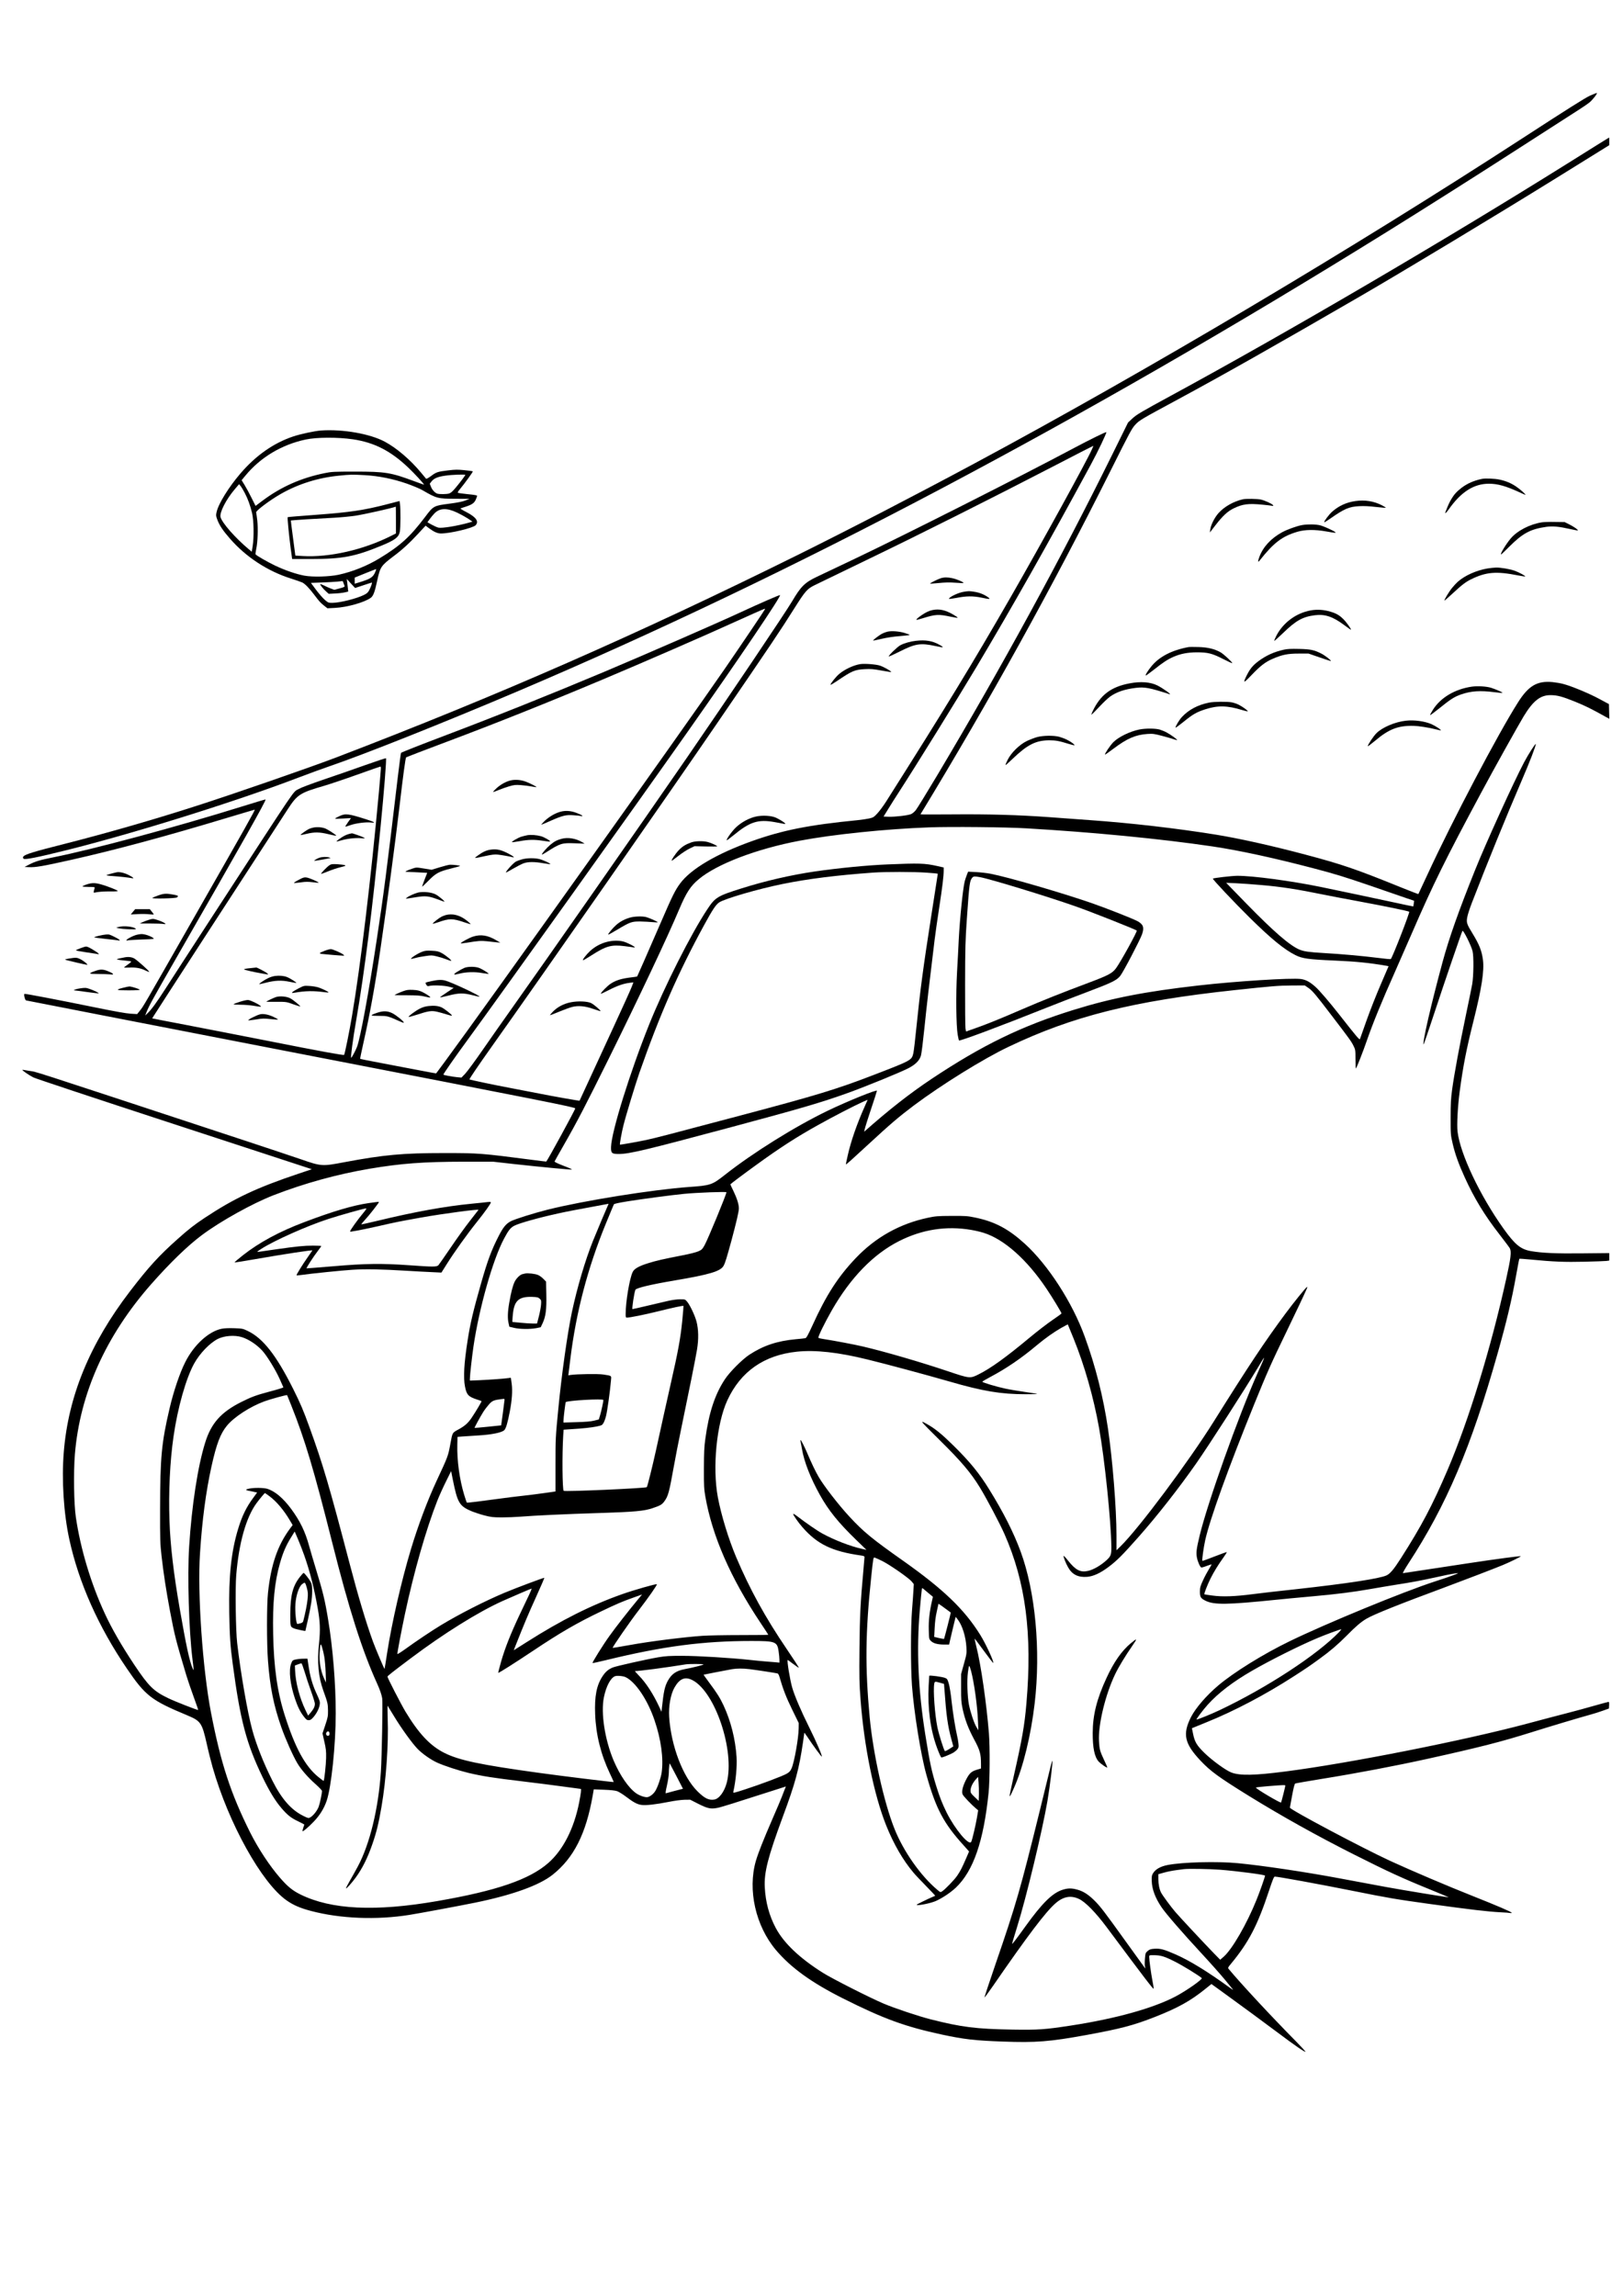 <?xml version="1.0" standalone="no"?>
<!DOCTYPE svg PUBLIC "-//W3C//DTD SVG 20010904//EN"
 "http://www.w3.org/TR/2001/REC-SVG-20010904/DTD/svg10.dtd">
<svg version="1.0" xmlns="http://www.w3.org/2000/svg"
 width="2480pt" height="3508pt" viewBox="0 0 2480 3508"
 preserveAspectRatio="xMidYMid meet">
<g transform="translate(0,3508) scale(0.1,-0.1)"
fill="#000000" stroke="none">
<path d="M24290 33616 c-66 -30 -366 -219 -995 -628 -2656 -1725 -5759 -3567
-8395 -4983 -911 -489 -1917 -1010 -2720 -1408 -2438 -1207 -4561 -2139 -7030
-3084 -399 -153 -1587 -565 -2155 -747 -649 -209 -1370 -416 -2003 -577 -472
-119 -612 -162 -634 -194 -10 -13 -10 -17 1 -33 13 -21 209 18 656 129 1048
262 2580 741 3542 1108 160 61 370 138 465 170 542 185 1755 668 2903 1156
4170 1773 8594 4111 13260 7008 523 324 1371 861 1885 1192 514 331 987 634
1050 675 63 40 137 90 163 111 53 42 136 150 115 148 -7 0 -56 -20 -108 -43z"/>
<path d="M23950 32581 c-1887 -1180 -4271 -2576 -6059 -3547 -453 -246 -522
-287 -584 -344 l-70 -65 -244 -495 c-789 -1598 -1695 -3256 -2672 -4895 -161
-269 -308 -509 -328 -533 -20 -25 -52 -51 -72 -60 -49 -20 -245 -43 -341 -40
l-79 3 71 115 c38 63 110 176 158 250 272 420 870 1385 1190 1919 548 919
1088 1873 1750 3096 105 193 244 485 235 493 -6 6 -260 -118 -475 -233 -853
-454 -2605 -1339 -3375 -1705 -247 -117 -504 -239 -571 -271 -187 -89 -245
-146 -380 -375 -104 -176 -989 -1491 -1604 -2384 -676 -981 -2196 -3157 -2700
-3865 -113 -159 -303 -429 -421 -600 -117 -170 -240 -336 -271 -369 l-57 -59
-73 7 c-72 7 -195 30 -203 38 -6 5 179 271 386 553 473 646 2628 3663 3350
4690 783 1113 1433 2074 1408 2083 -10 4 -311 -127 -595 -259 -364 -169 -1433
-635 -2089 -912 -823 -346 -1634 -671 -2445 -978 -360 -136 -658 -254 -662
-261 -4 -7 -25 -168 -48 -358 -171 -1443 -216 -1794 -326 -2515 -120 -794
-248 -1484 -298 -1617 -20 -54 -81 -168 -90 -168 -11 0 27 288 79 585 126 730
245 1680 370 2940 55 559 93 1041 83 1051 -3 3 -145 -44 -314 -104 -170 -61
-456 -160 -636 -221 -194 -66 -350 -125 -382 -144 -99 -60 28 127 -1269 -1867
-363 -558 -712 -1096 -775 -1195 -125 -195 -209 -310 -267 -365 l-36 -35 20
52 c38 96 91 193 441 803 1035 1803 1390 2433 1378 2446 -3 2 -164 -46 -359
-107 -1007 -314 -2276 -656 -2894 -779 -195 -39 -269 -61 -360 -109 l-70 -36
65 -3 c104 -5 208 13 655 113 673 151 1445 359 2395 646 218 65 398 119 402
119 12 0 -137 -264 -877 -1560 -854 -1497 -821 -1440 -876 -1509 l-43 -54
-100 6 c-68 4 -237 34 -521 92 -582 119 -1096 217 -1102 211 -12 -12 9 -95 25
-100 9 -3 1804 -352 3987 -776 3999 -775 4405 -856 4405 -874 0 -20 -424 -797
-443 -812 -1 -1 -101 11 -222 27 -774 100 -804 103 -1340 103 -629 0 -919 -26
-1525 -140 -339 -64 -348 -64 -665 46 -132 45 -485 163 -785 262 -3597 1185
-3214 1061 -3365 1088 -55 10 -101 17 -103 15 -7 -7 106 -84 167 -115 35 -18
958 -324 2050 -681 1092 -357 2035 -666 2096 -686 l110 -36 -200 -67 c-642
-215 -986 -377 -1440 -678 -157 -105 -240 -169 -410 -321 -288 -256 -444 -428
-728 -798 -613 -800 -943 -1600 -1012 -2455 -35 -424 -2 -941 85 -1338 143
-657 444 -1334 878 -1970 284 -418 373 -487 921 -715 210 -88 227 -113 300
-435 26 -118 67 -280 90 -360 244 -856 751 -1768 1130 -2033 102 -72 208 -118
371 -161 449 -119 1004 -141 1505 -61 168 27 743 134 1000 186 573 117 985
265 1190 428 322 256 509 624 611 1205 l17 99 156 -6 c104 -4 171 -11 202 -22
25 -9 88 -48 139 -87 112 -85 169 -115 235 -123 68 -9 218 8 410 46 95 19 194
32 245 33 l86 1 126 -64 c141 -71 188 -81 291 -61 54 10 246 70 899 280 l147
47 -21 -51 c-11 -28 -30 -78 -43 -111 -12 -33 -75 -181 -140 -330 -143 -330
-218 -520 -255 -645 -128 -443 -4 -993 306 -1361 229 -271 545 -499 1029 -742
621 -311 944 -429 1511 -551 336 -72 503 -91 924 -106 511 -19 720 -2 1280
100 521 95 721 148 1040 273 360 141 551 248 778 431 l93 75 147 -106 c288
-208 670 -489 882 -648 241 -181 399 -290 408 -281 3 3 -65 77 -150 164 -371
375 -841 881 -1025 1103 -12 15 -8 24 35 75 274 331 408 589 584 1122 53 161
74 212 87 212 50 0 680 -115 1199 -219 544 -109 649 -127 1177 -200 630 -87
882 -116 1075 -126 69 -3 135 -8 148 -11 12 -2 22 -1 22 3 0 13 -227 110 -595
256 -386 153 -935 387 -1260 536 -425 196 -1536 785 -1535 815 1 6 16 89 34
185 21 114 37 177 47 183 8 4 196 37 419 73 539 87 1116 197 1610 306 800 177
1119 259 1578 403 266 84 757 231 902 270 52 14 138 41 190 60 l95 34 3 51 c2
32 -1 51 -8 51 -6 0 -104 -27 -218 -59 -114 -33 -306 -85 -427 -116 -121 -31
-388 -101 -592 -156 -959 -257 -2745 -611 -3704 -733 -469 -61 -692 -65 -822
-16 -85 32 -298 187 -414 301 -118 116 -147 166 -173 293 l-17 83 230 94 c421
170 898 422 1327 699 207 134 234 152 395 269 164 119 278 217 410 350 142
144 220 211 305 261 111 66 512 226 1180 473 314 117 771 292 904 347 115 48
280 129 274 135 -6 6 -396 -46 -778 -104 -179 -28 -478 -73 -665 -101 -187
-28 -347 -52 -356 -54 -10 -2 23 57 85 153 580 889 955 1771 1359 3201 136
479 219 829 282 1185 26 143 48 262 51 264 2 3 82 -3 177 -12 340 -33 515 -40
817 -33 162 4 314 9 338 12 l42 6 0 57 0 57 -402 -4 c-407 -5 -624 5 -793 34
-158 27 -245 98 -421 344 -360 505 -661 1139 -702 1481 -13 103 3 392 33 617
53 393 101 638 211 1077 124 494 166 765 144 931 -19 140 -55 232 -160 404
-87 141 -95 166 -80 247 6 37 38 135 70 218 242 626 521 1310 762 1870 122
282 221 540 215 558 -4 14 -116 -160 -181 -284 -158 -300 -586 -1240 -747
-1643 -252 -627 -396 -1036 -494 -1396 -174 -641 -314 -1245 -292 -1266 3 -3
80 223 172 503 148 450 412 1221 422 1232 13 16 135 -228 154 -309 20 -83 16
-381 -5 -505 -10 -55 -54 -271 -98 -480 -97 -462 -178 -902 -209 -1130 -19
-142 -23 -213 -23 -430 0 -257 0 -262 32 -400 36 -156 92 -312 185 -515 144
-317 303 -578 528 -867 80 -104 152 -199 159 -213 28 -50 16 -152 -55 -470
-234 -1059 -571 -2157 -895 -2915 -235 -548 -396 -854 -713 -1350 -110 -172
-164 -236 -220 -263 -105 -49 -603 -125 -1392 -212 -253 -27 -548 -61 -655
-75 -264 -35 -462 -42 -614 -21 -65 8 -120 17 -123 19 -7 8 49 151 94 241 51
102 118 211 198 322 30 42 53 79 51 82 -3 2 -87 -28 -187 -67 -100 -40 -184
-70 -186 -67 -9 8 18 202 43 316 71 321 356 1110 748 2075 199 490 263 634
488 1098 148 307 280 584 315 666 8 18 10 31 4 30 -15 -6 -204 -239 -326 -404
-322 -434 -562 -796 -1097 -1650 -388 -620 -1146 -1635 -1427 -1910 l-61 -59
0 229 c0 409 -59 1151 -130 1631 -71 480 -189 949 -355 1404 -188 520 -561
1097 -917 1420 -249 226 -456 336 -753 398 -121 25 -146 27 -365 26 -214 -1
-246 -4 -360 -28 -430 -91 -801 -298 -1105 -618 -270 -284 -451 -565 -660
-1026 -69 -150 -93 -193 -109 -196 -12 -3 -77 -10 -146 -16 -285 -26 -496 -97
-710 -237 -109 -72 -297 -260 -372 -373 -153 -230 -246 -512 -300 -910 -18
-128 -21 -208 -22 -455 -1 -268 2 -314 22 -429 105 -602 386 -1244 843 -1929
66 -98 119 -180 119 -182 0 -3 -191 -5 -423 -5 -233 0 -495 -5 -583 -11 -267
-18 -804 -85 -1094 -138 -151 -27 -277 -48 -278 -46 -8 8 268 407 399 576 149
194 284 387 276 396 -9 9 -349 -88 -522 -149 -478 -168 -942 -401 -1465 -734
-69 -44 -142 -90 -163 -103 l-37 -23 19 49 c137 346 203 504 318 756 74 164
133 300 131 302 -5 6 -441 -158 -608 -228 -306 -129 -688 -324 -975 -497 -132
-80 -379 -245 -550 -369 -60 -43 -111 -75 -113 -70 -4 11 57 333 114 604 138
649 324 1300 497 1740 28 71 87 202 131 290 l79 160 27 -135 c70 -348 100
-398 279 -475 46 -19 136 -49 200 -66 104 -27 132 -30 266 -31 83 0 211 5 285
11 226 18 689 40 1210 56 539 17 681 30 811 74 117 39 145 55 180 104 59 80
74 137 144 527 25 140 73 386 106 545 127 611 228 1115 249 1244 27 162 24
312 -8 434 -25 92 -98 247 -142 300 -31 37 -32 37 -108 37 -46 0 -120 -10
-182 -24 -58 -14 -202 -47 -320 -75 -118 -28 -220 -51 -226 -51 -11 0 27 253
45 295 12 28 238 82 606 144 533 90 697 140 742 224 25 46 45 112 119 382 77
287 114 445 114 494 0 61 -28 150 -80 259 -28 57 -50 105 -50 108 0 5 199 155
400 300 360 261 609 422 942 607 234 131 559 298 684 354 l72 31 -45 -102
c-120 -269 -209 -526 -258 -741 -18 -77 -31 -142 -29 -144 4 -4 93 75 324 289
356 329 480 435 715 612 427 319 1060 712 1445 895 984 470 1907 701 3460 867
568 61 668 69 866 70 l201 1 57 -39 c61 -42 110 -100 362 -431 266 -348 293
-386 325 -451 30 -61 31 -65 31 -209 0 -81 3 -143 7 -139 13 14 116 278 164
419 91 263 232 610 429 1050 47 105 165 375 263 600 320 739 515 1134 1058
2145 194 363 560 1018 650 1168 143 234 253 322 407 322 105 0 179 -20 380
-101 153 -62 260 -115 468 -232 l53 -29 -3 112 -3 113 -145 78 c-150 82 -429
198 -554 230 -39 11 -111 23 -161 28 -235 23 -368 -54 -529 -309 -305 -479
-1006 -1812 -1381 -2625 -76 -165 -140 -302 -142 -304 -1 -2 -116 42 -255 98
-698 283 -907 355 -1473 505 -515 137 -1015 248 -1375 306 -597 96 -1290 176
-1910 220 -157 11 -433 31 -615 45 -478 35 -933 48 -1494 43 -269 -2 -488 -2
-486 1 1051 1728 2010 3461 2905 5250 293 587 327 649 377 702 66 70 81 79
648 385 695 375 1496 828 2775 1569 663 384 2080 1238 2998 1807 l822 510 0
59 c0 32 -1 59 -2 58 -2 0 -289 -179 -638 -398z m-7266 -4368 c-77 -176 -776
-1447 -1235 -2246 -586 -1020 -993 -1687 -1905 -3127 -43 -68 -105 -152 -137
-186 -54 -58 -63 -64 -125 -78 -37 -8 -116 -20 -177 -26 -742 -73 -1144 -152
-1617 -321 -537 -192 -933 -425 -1096 -647 -76 -103 -117 -185 -295 -597 -226
-521 -357 -818 -361 -823 -3 -2 -40 -8 -83 -13 -155 -18 -239 -44 -321 -97
-49 -32 -152 -136 -152 -154 0 -4 55 21 123 56 130 67 226 100 319 111 l57 7
-26 -68 c-14 -38 -137 -310 -273 -604 -136 -294 -309 -670 -385 -835 -76 -165
-138 -301 -139 -301 -3 -4 -417 69 -621 110 -126 25 -315 61 -420 81 -246 46
-627 126 -641 134 -7 4 128 203 343 506 808 1139 2750 3924 3444 4940 842
1231 963 1411 1178 1753 168 266 196 297 313 354 40 20 424 205 853 413 749
361 1849 913 2780 1395 405 210 616 318 622 319 2 1 -9 -25 -23 -56z m-4994
-2439 c0 -7 -356 -535 -610 -904 -612 -889 -3626 -5119 -4280 -6006 -73 -99
-133 -180 -135 -182 -2 -2 -122 20 -267 48 -144 28 -404 78 -577 110 -172 32
-315 61 -318 63 -2 3 21 114 51 248 95 420 176 864 256 1409 102 692 232 1662
295 2205 53 455 90 734 101 745 5 4 281 110 614 235 747 280 1561 605 2380
950 609 256 1583 680 1999 870 244 111 473 212 484 214 4 1 7 -2 7 -5z m-5870
-2434 c0 -16 -14 -177 -30 -357 -123 -1340 -282 -2664 -411 -3423 -38 -228
-111 -586 -121 -596 -10 -9 -373 57 -1128 207 -421 83 -999 195 -1284 250
-285 54 -520 100 -521 101 -2 2 1469 2270 2077 3203 141 216 185 244 548 349
85 25 313 101 505 170 193 69 353 125 358 125 4 1 7 -12 7 -29z m9865 -915
c1015 -59 2053 -160 2840 -276 410 -61 937 -175 1540 -333 336 -88 475 -131
870 -266 259 -89 516 -177 571 -197 l102 -34 -5 -42 c-3 -23 -7 -43 -8 -45 -1
-1 -139 27 -306 64 -325 70 -728 155 -1109 234 -451 92 -1029 170 -1272 170
-80 0 -364 -33 -375 -43 -8 -9 327 -364 558 -592 329 -325 533 -492 704 -577
105 -53 201 -66 600 -83 325 -14 532 -35 792 -80 l31 -6 -119 -277 c-66 -152
-163 -398 -216 -547 -52 -148 -98 -278 -102 -288 -7 -19 -44 25 -321 378 -146
186 -297 362 -357 416 -87 78 -147 111 -225 122 -141 20 -990 -33 -1558 -98
-815 -92 -1333 -193 -1910 -372 -798 -247 -1397 -538 -2174 -1055 -337 -225
-651 -471 -1028 -805 -11 -10 19 93 87 298 58 173 105 319 105 325 0 23 -453
-161 -750 -304 -502 -242 -1145 -643 -1575 -982 -194 -153 -218 -161 -545
-184 -563 -41 -1608 -208 -2164 -347 -199 -50 -493 -142 -558 -175 -73 -37
-118 -91 -185 -221 -113 -219 -172 -378 -272 -728 -122 -429 -166 -616 -206
-875 -54 -344 -67 -565 -40 -702 24 -126 51 -155 180 -198 39 -12 72 -24 73
-26 5 -3 -89 -162 -148 -249 -57 -85 -104 -127 -197 -179 -106 -58 -98 -45
-132 -228 -34 -183 -35 -187 -208 -558 -136 -290 -286 -689 -393 -1045 -143
-473 -295 -1135 -365 -1590 -20 -132 -38 -241 -39 -242 -4 -5 -138 310 -177
417 -106 292 -228 700 -355 1185 -314 1198 -408 1518 -617 2095 -92 255 -138
362 -248 582 -258 515 -461 774 -695 885 -73 35 -82 37 -205 41 -80 3 -152 0
-191 -8 -198 -39 -425 -246 -557 -509 -83 -163 -180 -449 -240 -708 -123 -524
-144 -747 -145 -1538 -1 -470 1 -526 22 -715 30 -266 72 -537 128 -835 75
-393 87 -441 251 -990 20 -66 69 -211 110 -323 41 -112 73 -205 71 -206 -7 -6
-351 128 -456 179 -227 109 -299 181 -520 511 -194 292 -346 555 -452 786
-211 456 -370 985 -441 1468 -30 201 -37 685 -15 960 76 929 471 1811 1165
2600 290 329 559 589 776 751 285 213 777 486 1095 609 474 184 978 322 1470
405 481 81 817 106 1435 107 l450 0 320 -36 c402 -44 860 -88 883 -84 9 2 -47
28 -126 57 -95 37 -141 59 -138 67 3 7 67 122 144 256 202 353 325 591 687
1321 455 920 892 1845 1072 2272 109 258 173 357 300 463 277 232 885 464
1542 588 514 97 1318 180 1981 204 330 12 1171 4 1485 -15z m3585 -866 c305
-26 550 -64 966 -149 77 -16 314 -61 525 -100 409 -76 759 -148 772 -159 12
-11 -254 -694 -281 -723 -4 -4 -92 4 -197 18 -229 29 -573 60 -830 74 -223 13
-301 24 -370 53 -147 62 -391 273 -805 697 l-314 323 154 -7 c85 -4 256 -16
380 -27z m-8170 -4694 c0 -33 -282 -716 -334 -809 -34 -61 -44 -71 -95 -93
-31 -14 -135 -41 -231 -59 -318 -62 -414 -84 -540 -124 -141 -44 -208 -83
-233 -134 -48 -102 -107 -455 -107 -643 0 -44 3 -53 18 -53 48 0 275 46 469
94 225 56 391 92 397 85 1 -2 -7 -109 -20 -238 -26 -256 -62 -456 -175 -951
-74 -329 -139 -621 -225 -1015 -53 -242 -131 -555 -141 -565 -16 -17 -1255
-72 -1270 -56 -20 20 -25 557 -7 843 l6 91 106 7 c195 12 316 25 400 42 76 16
84 20 103 53 12 19 30 68 40 110 18 71 60 367 74 531 8 88 20 78 -118 100 -76
12 -406 7 -498 -7 l-35 -6 32 259 c88 711 265 1383 539 2053 64 157 121 292
125 300 6 10 70 24 212 47 224 36 676 96 863 114 195 19 645 36 645 24z
m-1803 -182 c-8 -14 -196 -459 -238 -565 -117 -293 -239 -706 -319 -1078 -69
-325 -159 -964 -210 -1495 -41 -424 -42 -436 -42 -841 l0 -410 -191 -27 c-106
-15 -257 -34 -337 -42 -80 -9 -224 -26 -320 -40 -298 -41 -502 -66 -507 -61
-3 3 -21 56 -40 118 -71 234 -111 523 -105 765 l3 121 72 6 c40 3 151 10 248
16 201 12 355 43 394 80 26 24 51 110 85 285 33 173 43 315 29 423 l-13 93
-40 -5 c-71 -10 -286 -25 -438 -32 l-148 -6 0 28 c0 55 30 320 54 489 87 590
295 1327 467 1650 68 129 101 170 158 199 79 41 387 126 681 190 147 32 238
49 650 125 58 10 106 19 108 20 2 1 1 -2 -1 -6z m5544 -393 c59 -10 145 -30
191 -45 312 -98 661 -409 958 -852 95 -141 230 -365 230 -379 -1 -5 -62 -50
-138 -101 -75 -51 -229 -169 -342 -263 -367 -306 -603 -476 -787 -567 -129
-65 -136 -64 -463 46 -422 142 -968 301 -1305 380 -128 30 -433 88 -590 112
-44 6 -84 15 -89 20 -12 11 93 225 204 420 287 501 637 861 1030 1059 352 178
722 235 1101 170z m1564 -1660 c166 -409 304 -891 389 -1365 85 -472 182
-1408 188 -1815 1 -121 -7 -144 -74 -206 -86 -79 -201 -146 -285 -164 -114
-26 -188 13 -304 159 -35 45 -65 76 -67 71 -5 -15 33 -112 69 -175 62 -111
154 -156 292 -145 94 8 199 56 322 148 129 96 214 181 463 462 285 322 616
744 885 1129 187 268 750 1143 937 1456 128 215 128 212 -5 -85 -293 -658
-763 -1978 -884 -2480 -49 -204 -56 -260 -42 -334 11 -62 48 -146 67 -153 6
-2 41 7 79 22 37 14 71 25 76 25 5 0 -11 -31 -36 -69 -24 -39 -66 -116 -92
-173 -42 -92 -48 -111 -48 -174 0 -83 12 -102 85 -139 130 -65 332 -62 1075
14 110 12 352 34 538 51 393 35 643 67 910 114 106 19 282 48 392 66 244 38
352 58 610 114 110 25 220 47 245 51 25 3 59 8 75 11 59 9 -89 -46 -337 -126
-482 -156 -1668 -644 -2228 -917 -401 -195 -847 -472 -1085 -673 -181 -153
-346 -345 -416 -482 -132 -261 -101 -405 146 -667 153 -162 275 -251 745 -542
498 -307 1032 -605 1605 -894 521 -262 729 -358 1177 -540 147 -60 266 -110
265 -111 -4 -4 -688 108 -950 156 -122 23 -451 84 -731 136 -507 95 -1171 194
-1539 229 -311 31 -845 17 -1072 -27 -112 -21 -189 -65 -227 -128 -18 -29 -21
-48 -19 -115 3 -127 53 -260 151 -405 65 -96 326 -397 594 -686 142 -153 308
-340 369 -414 60 -74 117 -144 126 -154 9 -11 -9 -1 -39 21 -341 248 -616 418
-840 516 -174 76 -230 91 -321 85 -57 -4 -74 -10 -102 -34 -33 -28 -35 -33
-42 -116 -4 -47 -4 -101 0 -120 l7 -33 -19 25 c-11 14 -136 187 -278 385 -332
462 -393 543 -487 635 -93 90 -165 136 -256 161 -85 24 -144 24 -223 -1 -157
-49 -313 -202 -574 -565 -132 -184 -196 -267 -200 -263 -2 2 32 118 76 258
140 446 386 1470 464 1925 38 223 86 615 75 615 -3 0 -16 -44 -29 -97 -13 -54
-85 -350 -161 -658 -297 -1206 -365 -1443 -677 -2348 -96 -280 -173 -511 -170
-513 3 -3 60 75 128 173 533 773 807 1135 958 1266 119 104 235 125 360 65 97
-46 254 -206 423 -433 588 -789 711 -950 716 -937 2 6 -6 59 -18 119 -22 114
-50 319 -50 366 0 27 1 27 64 27 110 0 164 -16 322 -95 119 -59 370 -213 417
-255 18 -16 -234 -193 -395 -278 -344 -182 -918 -342 -1603 -447 -403 -62
-498 -68 -895 -62 -560 10 -771 36 -1250 157 -184 47 -545 167 -720 241 -201
85 -784 380 -925 469 -357 225 -599 455 -722 687 -100 189 -155 392 -167 620
-12 227 48 462 274 1074 193 519 249 727 310 1142 11 76 20 141 20 145 0 4 21
-25 47 -63 88 -133 215 -306 220 -301 10 10 -82 224 -189 440 -124 248 -226
486 -263 614 -35 122 -84 422 -68 422 3 0 40 -28 84 -61 44 -34 82 -59 85 -57
3 3 -80 131 -184 284 -331 488 -563 910 -775 1409 -115 273 -228 642 -278 910
-85 455 -20 1122 144 1480 203 442 563 693 1065 745 284 29 629 -9 1076 -119
314 -77 889 -232 1251 -336 512 -149 790 -195 1164 -195 101 0 182 2 180 4 -3
3 -88 17 -189 31 -102 15 -237 37 -300 51 -128 27 -350 93 -350 105 0 4 55 37
123 73 244 129 474 286 707 482 129 108 263 203 374 266 56 31 102 56 102 55
1 -1 41 -99 89 -217z m-12710 22 c104 -32 228 -114 313 -207 71 -78 201 -289
266 -433 31 -68 56 -125 56 -127 0 -6 -89 -33 -229 -70 -185 -49 -265 -79
-416 -155 -308 -155 -458 -324 -549 -617 -114 -363 -206 -965 -246 -1593 -28
-449 -4 -1271 50 -1710 24 -195 24 -195 4 -150 -48 110 -98 339 -199 920 -92
528 -143 966 -155 1330 -16 444 7 916 61 1290 63 442 192 896 316 1119 86 155
238 313 362 376 98 49 256 61 366 27z m755 -1042 c209 -523 346 -982 626
-2095 254 -1011 457 -1650 684 -2150 44 -97 70 -171 80 -230 10 -60 -5 -893
-20 -1120 -37 -566 -170 -1111 -354 -1453 -42 -77 -100 -182 -130 -233 -30
-52 -52 -96 -49 -99 7 -7 87 82 148 165 103 142 181 298 255 512 63 181 96
317 139 568 71 412 109 951 95 1350 -3 110 -4 198 -1 195 3 -3 44 -70 92 -150
114 -190 286 -428 369 -512 74 -75 202 -164 297 -207 109 -49 323 -119 475
-156 210 -50 388 -78 829 -130 215 -26 500 -62 635 -81 135 -18 249 -34 254
-34 11 0 2 -71 -25 -210 -78 -396 -245 -723 -470 -921 -290 -254 -791 -426
-1699 -583 -948 -164 -1618 -131 -2089 101 -121 60 -194 119 -309 251 -160
183 -336 450 -460 697 -298 597 -448 1057 -597 1825 -129 667 -210 1829 -169
2440 33 511 90 937 175 1325 77 346 136 503 238 626 111 133 352 289 571 370
90 33 338 101 347 95 0 0 29 -71 63 -156z m3260 88 c0 -7 -12 -99 -26 -204
l-26 -190 -202 -21 c-110 -11 -202 -19 -204 -18 -5 4 87 172 133 245 23 36 63
88 89 117 47 53 75 64 181 77 17 1 36 4 43 5 6 0 12 -5 12 -11z m1510 -7 c0
-24 -31 -167 -49 -228 l-21 -69 -72 -18 c-52 -13 -131 -19 -270 -23 l-198 -6
0 24 c0 46 29 281 35 288 25 25 575 56 575 32z m-1134 -2973 c-24 -51 -89
-187 -144 -303 -136 -288 -223 -506 -283 -713 -27 -96 -48 -176 -46 -179 6 -6
243 144 537 340 410 274 674 427 1035 599 236 113 322 150 488 209 l138 49
-69 -83 c-129 -155 -338 -422 -427 -547 -97 -134 -269 -410 -261 -417 3 -3 98
18 213 46 867 211 1479 291 2215 291 370 0 395 -10 416 -162 7 -46 12 -102 12
-126 l0 -43 -47 5 c-27 3 -88 8 -138 11 -49 3 -171 15 -270 26 -289 31 -792
62 -1035 62 -190 0 -246 -3 -360 -22 -177 -30 -647 -135 -696 -156 -68 -28
-111 -64 -157 -134 -91 -137 -124 -305 -113 -581 12 -312 87 -614 225 -904 34
-71 60 -130 59 -131 -8 -4 -791 91 -1148 141 -892 123 -1216 191 -1442 305
-216 109 -389 293 -592 629 -70 117 -276 517 -275 535 0 11 71 67 359 283 503
378 1031 707 1400 873 162 72 434 189 442 189 4 0 -12 -42 -36 -92z m12374
-574 c-338 -349 -1103 -849 -1824 -1191 -131 -62 -331 -143 -352 -143 -12 0
101 150 169 225 161 179 385 351 682 522 274 158 715 379 990 495 117 50 350
136 370 137 5 1 -11 -20 -35 -45z m-9710 -492 c0 -8 -161 -49 -290 -73 -126
-24 -196 -72 -253 -173 -49 -88 -66 -165 -93 -420 l-6 -58 -36 78 c-93 199
-199 362 -311 477 -36 37 -62 67 -58 67 66 0 469 53 777 103 49 8 270 7 270
-1z m700 -72 c98 -12 407 -59 431 -66 9 -2 21 -23 28 -47 56 -194 103 -315
194 -502 l102 -209 -1 -81 c-1 -147 -68 -523 -109 -612 -19 -42 -33 -57 -76
-82 -66 -37 -395 -161 -636 -239 -170 -55 -182 -58 -178 -38 38 165 59 389 50
531 -18 278 -89 556 -201 795 -54 115 -100 187 -217 344 -48 65 -87 119 -85
121 3 2 313 62 433 84 70 12 166 13 265 1z m-1890 -123 c152 -73 336 -347 441
-657 101 -295 140 -586 109 -803 -12 -79 -61 -221 -97 -279 -26 -43 -77 -84
-115 -93 -34 -9 -119 19 -173 55 -118 81 -251 274 -349 504 -135 321 -197 728
-148 967 34 166 100 291 167 320 30 13 125 5 165 -14z m1018 -44 c350 -177
653 -1081 527 -1568 -36 -138 -116 -246 -191 -258 -83 -13 -147 18 -255 125
-224 221 -405 695 -434 1139 -10 165 22 342 81 447 78 137 160 171 272 115z
m-241 -1469 l99 -192 -125 -32 c-69 -18 -131 -35 -137 -37 -7 -3 -1 43 17 119
16 69 28 154 29 193 0 64 9 149 15 143 2 -2 47 -89 102 -194z m9303 -145 c0
-13 -60 -253 -65 -257 -11 -11 -385 210 -385 228 0 4 84 14 188 22 243 19 262
20 262 7z m-995 -1284 c256 -20 685 -76 685 -90 0 -19 -76 -236 -128 -365
-150 -373 -373 -759 -504 -874 l-53 -46 -90 92 c-153 157 -528 559 -593 635
-70 81 -196 253 -220 298 -26 51 -42 127 -42 206 l0 76 93 26 c50 14 133 30
182 36 50 6 101 13 115 15 66 9 386 4 555 -9z"/>
<path d="M14375 26246 c-49 -16 -169 -76 -163 -82 3 -2 63 2 134 9 89 9 164
11 244 5 63 -5 122 -7 130 -5 22 6 -96 58 -165 73 -74 16 -128 16 -180 0z"/>
<path d="M14726 26039 c-80 -12 -226 -81 -226 -108 0 -4 53 3 118 15 145 29
251 30 377 4 135 -28 147 -27 99 8 -57 41 -133 71 -211 82 -76 11 -76 11 -157
-1z"/>
<path d="M14250 25760 c-52 -10 -102 -34 -167 -78 -62 -42 -93 -72 -75 -72 6
0 46 11 89 24 200 62 244 64 431 24 51 -10 98 -18 104 -16 7 3 -25 25 -70 51
-118 68 -211 88 -312 67z"/>
<path d="M13563 25430 c-22 -5 -59 -18 -80 -29 -43 -21 -147 -100 -141 -107 2
-2 62 10 133 27 83 19 183 34 278 41 81 6 147 14 147 18 0 4 -35 17 -77 30
-85 25 -195 34 -260 20z"/>
<path d="M13995 25290 c-83 -9 -181 -37 -238 -68 -45 -24 -177 -152 -177 -171
0 -5 73 28 163 73 246 124 321 136 552 86 130 -29 140 -25 59 20 -106 59 -210
77 -359 60z"/>
<path d="M13145 24934 c-101 -16 -233 -77 -319 -148 -48 -39 -136 -148 -136
-168 0 -5 46 22 103 60 225 153 268 171 422 179 93 5 133 1 254 -21 79 -15
146 -25 148 -22 9 9 -112 78 -171 97 -60 20 -232 33 -301 23z"/>
<path d="M11550 22605 c-104 -23 -222 -87 -304 -165 -63 -60 -153 -186 -141
-198 2 -2 50 34 107 80 247 203 370 243 621 199 65 -11 129 -24 142 -27 63
-16 -7 39 -117 93 -67 32 -207 41 -308 18z"/>
<path d="M10565 22211 c-90 -32 -139 -63 -195 -122 -50 -52 -120 -159 -105
-159 4 0 49 34 102 75 52 41 128 91 170 111 l75 36 174 -4 c96 -2 174 -1 174
2 0 10 -92 52 -145 66 -70 19 -189 16 -250 -5z"/>
<path d="M9625 21061 c-82 -24 -151 -61 -209 -112 -54 -48 -130 -139 -122
-147 3 -3 65 31 138 75 199 119 221 126 353 125 61 -1 145 -6 188 -10 42 -4
77 -5 77 -1 0 8 -126 65 -175 78 -59 16 -182 12 -250 -8z"/>
<path d="M9272 20690 c-96 -25 -183 -73 -255 -139 -62 -58 -125 -141 -107
-141 6 0 61 32 122 71 228 147 308 170 513 144 72 -9 136 -18 143 -20 6 -2 12
-1 12 3 0 12 -112 69 -169 86 -72 21 -169 19 -259 -4z"/>
<path d="M8729 19769 c-110 -20 -208 -71 -279 -143 -30 -31 -50 -56 -45 -56 5
0 69 25 141 55 73 30 161 62 196 71 94 24 198 15 327 -31 57 -20 105 -34 107
-32 8 8 -104 104 -143 122 -56 28 -199 34 -304 14z"/>
<path d="M7816 23160 c-73 -13 -164 -62 -231 -124 -33 -30 -55 -55 -49 -56 6
0 44 14 85 31 41 17 112 42 159 56 75 22 96 24 175 19 50 -4 124 -13 165 -21
41 -7 76 -12 78 -10 5 5 -87 53 -153 79 -72 30 -157 39 -229 26z"/>
<path d="M8525 22666 c-77 -29 -158 -82 -215 -140 -24 -25 -42 -46 -39 -46 3
0 68 27 144 61 184 81 236 93 350 84 49 -3 100 -9 113 -12 12 -3 22 -1 22 3 0
5 -37 24 -83 42 -103 41 -198 44 -292 8z"/>
<path d="M8058 22320 c-26 -5 -70 -16 -96 -24 -53 -18 -148 -74 -139 -82 3 -3
56 4 118 15 135 25 226 26 355 6 53 -9 101 -14 108 -12 18 6 -84 67 -139 82
-68 18 -150 24 -207 15z"/>
<path d="M8581 22265 c-77 -22 -109 -39 -174 -93 -55 -46 -134 -138 -126 -147
3 -2 34 14 69 37 212 135 236 142 429 135 l155 -6 -33 20 c-99 60 -223 81
-320 54z"/>
<path d="M7495 22099 c-61 -8 -122 -36 -195 -90 -63 -47 -70 -47 125 -5 88 19
136 25 180 20 54 -5 183 -28 228 -40 42 -12 11 16 -60 53 -117 61 -181 76
-278 62z"/>
<path d="M7975 21951 c-33 -9 -74 -24 -91 -33 -44 -24 -173 -168 -150 -168 2
0 51 27 108 60 57 33 127 69 156 80 68 26 172 26 310 1 56 -10 102 -15 102
-12 0 12 -113 63 -170 77 -74 18 -191 16 -265 -5z"/>
<path d="M6720 21830 l-125 -38 -116 19 c-117 19 -117 19 -180 -2 -35 -12 -75
-27 -89 -35 -24 -12 -22 -13 35 -15 33 -1 110 -4 171 -8 l112 -6 -39 -100
c-21 -55 -39 -104 -39 -110 0 -5 43 35 96 89 114 117 160 141 352 189 73 17
132 35 132 38 0 7 -106 19 -154 18 -17 0 -87 -18 -156 -39z"/>
<path d="M6393 21445 c-54 -13 -148 -54 -178 -80 -23 -19 -36 -20 160 11 123
19 177 14 297 -30 51 -19 102 -37 113 -41 33 -11 -73 81 -127 110 -60 33 -188
47 -265 30z"/>
<path d="M6815 21101 c-16 -4 -46 -15 -65 -24 -37 -18 -133 -92 -138 -108 -2
-5 34 4 80 20 175 62 223 62 407 -1 47 -15 87 -28 89 -28 13 0 -39 46 -88 80
-93 63 -190 84 -285 61z"/>
<path d="M7228 20771 c-57 -18 -188 -89 -188 -102 0 -3 37 0 83 7 179 30 229
34 316 24 47 -6 113 -13 146 -16 l60 -5 -60 35 c-131 78 -238 95 -357 57z"/>
<path d="M6454 20541 c-76 -28 -201 -111 -167 -111 4 0 33 7 63 15 30 9 98 22
151 29 88 13 102 13 174 -5 43 -10 107 -30 142 -44 35 -14 69 -25 76 -25 21 1
-83 87 -144 120 -49 26 -71 31 -151 35 -75 4 -103 1 -144 -14z"/>
<path d="M7095 20293 c-22 -9 -69 -35 -105 -57 -73 -46 -65 -56 26 -32 103 27
239 31 348 11 54 -9 99 -15 102 -12 6 6 -80 61 -136 86 -57 26 -176 28 -235 4z"/>
<path d="M6593 20091 c-45 -9 -85 -20 -89 -24 -4 -3 1 -18 10 -32 14 -21 21
-24 44 -18 53 15 224 8 300 -11 l74 -19 -106 -70 c-59 -38 -104 -72 -102 -74
2 -3 62 10 133 28 155 40 226 41 367 4 54 -14 101 -24 103 -21 13 13 -421 217
-522 245 -55 15 -115 13 -212 -8z"/>
<path d="M6160 19937 c-59 -21 -130 -54 -130 -60 0 -1 87 -2 192 -2 148 -1
209 -5 261 -18 38 -9 76 -17 85 -17 26 0 -31 42 -107 81 -54 26 -79 32 -150
36 -72 3 -96 0 -151 -20z"/>
<path d="M6548 19710 c-44 -4 -89 -17 -132 -39 -64 -31 -182 -119 -172 -128 2
-2 55 12 118 32 183 60 230 67 313 49 38 -9 105 -27 148 -41 43 -14 81 -23 83
-20 9 9 -118 109 -161 128 -52 22 -114 28 -197 19z"/>
<path d="M5756 19605 c-110 -39 -105 -45 35 -45 134 -1 124 2 342 -94 20 -9
37 -12 37 -7 0 18 -116 112 -174 141 -75 38 -143 39 -240 5z"/>
<path d="M5183 22610 c-35 -16 -63 -32 -63 -36 0 -4 55 -3 122 1 l121 7 -47
-66 c-26 -36 -43 -66 -38 -66 5 0 40 11 80 25 84 29 235 48 312 39 77 -9 55 7
-60 44 -285 92 -331 98 -427 52z"/>
<path d="M4799 22439 c-25 -4 -61 -15 -80 -24 -43 -22 -131 -86 -126 -91 2 -3
44 5 93 17 120 29 196 28 332 -5 62 -16 116 -26 119 -23 8 8 -141 104 -180
115 -48 15 -107 19 -158 11z"/>
<path d="M5340 22341 c-19 -4 -53 -17 -75 -28 -48 -25 -128 -83 -123 -88 2 -3
33 4 68 15 94 27 213 41 300 35 70 -6 73 -5 50 9 -21 13 -177 68 -183 65 -1
-1 -18 -4 -37 -8z"/>
<path d="M4877 21975 c-20 -8 -47 -21 -59 -30 -21 -14 -21 -15 -3 -15 15 0
124 19 235 41 3 1 -6 5 -20 9 -39 12 -111 10 -153 -5z"/>
<path d="M5035 21862 c-41 -27 -142 -132 -127 -132 7 0 54 17 105 38 50 21
134 49 186 62 81 20 91 24 70 32 -13 5 -64 12 -114 15 -78 4 -94 2 -120 -15z"/>
<path d="M4587 21650 c-32 -16 -68 -36 -80 -45 -20 -14 -20 -15 -2 -15 11 0
57 5 102 11 61 9 104 9 169 1 48 -7 90 -10 92 -7 9 8 -142 73 -183 79 -32 5
-52 0 -98 -24z"/>
<path d="M4960 20554 c-85 -33 -92 -41 -39 -48 55 -7 292 -26 322 -26 22 1 22
1 2 17 -36 28 -163 83 -192 83 -15 -1 -57 -12 -93 -26z"/>
<path d="M3826 20289 c-49 -4 -93 -12 -98 -17 -5 -5 64 -23 177 -46 103 -21
189 -35 192 -33 2 3 -8 14 -24 25 -28 20 -150 83 -155 81 -2 -1 -43 -5 -92
-10z"/>
<path d="M4205 20170 c-27 -3 -75 -17 -105 -32 -56 -26 -145 -86 -138 -93 2
-2 46 7 98 21 140 36 243 41 364 15 55 -12 101 -19 104 -17 6 7 -100 73 -145
90 -47 18 -112 24 -178 16z"/>
<path d="M4564 19981 c-45 -23 -88 -49 -95 -58 -13 -15 -11 -16 26 -10 174 30
295 32 468 8 31 -4 57 -5 57 -1 0 9 -96 55 -155 75 -27 9 -88 19 -135 22 -84
5 -86 5 -166 -36z"/>
<path d="M4215 19847 c-38 -13 -145 -64 -145 -70 0 -2 69 -3 153 -2 150 0 153
0 256 -37 58 -21 107 -36 109 -34 6 7 -105 98 -150 123 -53 30 -162 40 -223
20z"/>
<path d="M3668 19776 c-54 -17 -98 -34 -98 -38 0 -5 48 -8 108 -8 59 0 145 -7
192 -15 47 -8 94 -15 105 -15 18 0 18 2 -5 20 -36 28 -140 77 -175 82 -18 3
-70 -8 -127 -26z"/>
<path d="M3975 19584 c-58 -15 -191 -82 -181 -92 3 -2 56 3 117 13 99 16 124
17 221 6 60 -7 112 -10 115 -7 3 3 -28 22 -69 41 -74 35 -155 51 -203 39z"/>
<path d="M13565 21874 c-308 -12 -763 -57 -1115 -108 -365 -54 -749 -142
-1115 -257 -372 -117 -406 -137 -528 -322 -249 -375 -657 -1184 -889 -1762
-292 -728 -574 -1633 -581 -1866 -3 -96 11 -109 117 -109 163 0 409 59 1726
412 1064 285 1363 373 1766 517 272 97 810 317 938 383 108 57 168 118 189
194 9 33 32 219 52 414 31 308 80 729 156 1350 11 91 42 309 69 485 50 325 70
489 70 574 l0 48 -102 23 c-188 42 -276 44 -753 24z m593 -126 c94 -6 172 -14
172 -17 0 -4 -47 -308 -105 -676 -115 -734 -166 -1116 -220 -1651 -19 -194
-41 -380 -49 -415 -26 -108 -22 -107 -626 -339 -545 -210 -858 -305 -1970
-600 -1158 -307 -1325 -351 -1485 -386 -132 -28 -397 -75 -402 -71 -6 6 28
195 53 292 39 157 181 624 244 805 308 880 595 1536 992 2262 127 233 177 308
228 342 86 57 598 206 965 280 391 80 834 135 1390 175 184 13 620 13 813 -1z"/>
<path d="M14772 21709 c-11 -30 -26 -72 -31 -94 -28 -113 -74 -565 -91 -890
-5 -115 -17 -338 -26 -495 -19 -339 -14 -823 10 -959 8 -45 17 -85 19 -87 13
-13 655 227 1347 504 151 60 421 165 600 232 387 146 462 182 517 250 45 55
303 548 334 637 35 103 20 148 -64 197 -63 36 -473 198 -715 282 -462 159
-1266 393 -1535 445 -56 11 -156 22 -223 26 l-121 6 -21 -54z m204 -30 c153
-27 1037 -297 1459 -446 235 -82 912 -350 935 -370 12 -10 -244 -476 -316
-574 -57 -78 -118 -110 -419 -223 -407 -152 -723 -278 -1030 -411 -342 -148
-523 -221 -702 -284 l-142 -50 -8 47 c-4 26 -7 331 -6 677 1 566 4 667 27
1000 38 544 43 581 84 628 18 20 36 21 118 6z"/>
<path d="M5635 16700 c-242 -35 -550 -126 -990 -293 -376 -142 -685 -309 -933
-504 -73 -58 -131 -107 -129 -110 3 -2 137 19 298 47 462 81 899 147 892 136
-4 -6 -37 -54 -73 -106 -77 -109 -175 -268 -169 -274 2 -2 33 0 69 5 170 24
614 69 783 80 204 13 426 9 827 -15 135 -8 310 -18 390 -21 l145 -7 84 133
c109 175 311 457 457 639 123 153 214 282 214 300 0 8 -15 10 -47 6 -27 -4
-138 -15 -248 -26 -409 -40 -866 -123 -1430 -259 -137 -33 -251 -58 -254 -56
-2 3 24 34 57 70 58 61 212 258 212 270 0 7 -15 5 -155 -15z m-93 -162 c-79
-95 -192 -253 -192 -269 0 -6 8 -8 18 -5 9 2 51 10 92 16 41 7 181 36 310 65
293 67 321 72 670 135 327 58 884 132 871 116 -4 -6 -64 -83 -133 -171 -69
-88 -200 -270 -291 -405 -92 -135 -176 -255 -186 -267 -25 -29 -70 -30 -446
-3 -422 30 -668 27 -1159 -15 -226 -19 -411 -33 -412 -32 -6 5 107 181 164
254 34 45 62 84 62 87 0 3 -57 6 -127 6 -138 0 -246 -11 -583 -59 -118 -17
-231 -33 -250 -36 -30 -4 -26 1 45 47 202 129 696 349 1025 456 166 54 543
160 573 161 13 1 -1 -22 -51 -81z"/>
<path d="M8025 15624 c-11 -3 -30 -7 -42 -10 -35 -7 -92 -62 -118 -114 -29
-58 -57 -166 -84 -326 -24 -136 -27 -239 -9 -313 l11 -50 71 -17 c86 -21 243
-23 340 -5 l68 14 30 63 c47 101 61 208 56 437 l-4 197 -40 41 c-21 23 -59 50
-82 60 -43 19 -159 32 -197 23z m221 -384 c25 -24 26 -29 21 -95 -3 -38 -18
-118 -33 -177 l-28 -108 -65 0 c-36 0 -121 5 -188 12 l-123 11 0 31 c0 18 5
69 10 115 24 184 95 243 287 238 82 -3 95 -6 119 -27z"/>
<path d="M14099 13343 c5 -10 121 -128 258 -263 331 -326 476 -497 616 -725
102 -167 304 -549 375 -710 324 -733 428 -1527 336 -2590 -29 -338 -65 -545
-198 -1130 -35 -154 -61 -282 -59 -285 6 -7 19 16 69 130 139 313 257 798 314
1285 95 811 11 1711 -215 2323 -107 290 -261 595 -479 947 -152 247 -300 428
-553 676 -164 162 -268 247 -380 312 -91 52 -98 55 -84 30z"/>
<path d="M12233 13058 c3 -13 13 -66 22 -118 32 -191 130 -442 274 -700 131
-235 282 -423 556 -688 l155 -150 -68 15 c-178 40 -420 133 -605 234 -78 42
-252 162 -399 275 -27 20 -48 31 -48 24 0 -17 77 -128 139 -199 229 -264 456
-373 904 -436 35 -5 47 -11 47 -23 0 -9 -7 -89 -15 -177 -47 -518 -57 -713
-62 -1215 -4 -451 -3 -536 17 -790 53 -708 204 -1449 390 -1915 114 -286 258
-535 419 -725 30 -36 118 -129 195 -207 77 -78 138 -144 136 -146 -3 -2 -30
-14 -60 -26 -51 -21 -209 -99 -219 -107 -30 -27 178 10 273 47 99 40 239 132
323 212 267 255 423 707 499 1447 19 186 22 692 5 910 -37 457 -121 1044 -192
1324 -16 65 -28 120 -27 122 2 2 66 -82 142 -187 76 -104 141 -188 143 -185
15 15 -115 296 -199 430 -242 389 -563 697 -1179 1132 -471 332 -605 442 -816
670 -165 177 -396 475 -475 613 -48 82 -115 223 -173 361 -36 86 -94 200 -101
200 -3 0 -4 -10 -1 -22z m1245 -1825 c116 -57 411 -262 453 -315 l32 -39 -6
-107 c-3 -59 -13 -190 -21 -292 -21 -252 -21 -870 -1 -1148 31 -415 135 -1060
220 -1364 145 -519 264 -745 572 -1083 l81 -91 -47 -109 c-61 -140 -84 -186
-134 -260 -41 -61 -184 -210 -231 -240 -25 -17 -27 -16 -73 23 -253 212 -517
586 -654 930 -161 401 -327 1145 -380 1707 -71 757 -66 1294 23 2138 31 297
33 307 53 301 11 -3 62 -26 113 -51z m712 -494 l65 -54 -12 -55 c-39 -167 -55
-307 -51 -447 3 -140 4 -142 31 -171 37 -38 101 -56 201 -57 l79 0 14 65 c8
36 30 131 50 212 l36 147 34 -44 c68 -90 121 -260 130 -420 5 -96 4 -106 -38
-255 l-43 -155 0 -210 c-1 -181 3 -225 22 -317 36 -168 85 -299 175 -468 91
-168 107 -225 107 -379 l0 -69 -69 -21 c-81 -25 -112 -55 -167 -166 -46 -94
-63 -174 -43 -212 14 -29 135 -155 200 -210 l36 -30 -18 -109 c-20 -119 -75
-352 -89 -374 -36 -59 -245 191 -374 447 -63 127 -108 240 -154 388 -77 245
-103 368 -173 805 -109 684 -136 1295 -84 1900 14 162 28 306 31 319 4 21 7
22 22 9 9 -8 46 -39 82 -69z m295 -263 c22 -16 41 -31 43 -32 3 -2 -98 -397
-103 -403 -2 -1 -37 5 -77 14 l-73 17 7 137 c4 89 15 176 32 250 14 63 26 116
26 118 0 5 64 -40 145 -101z m353 -923 c48 -182 96 -530 106 -768 l6 -140 -30
50 c-37 62 -93 231 -115 345 -23 121 -31 370 -15 491 7 55 16 99 20 99 4 0 17
-35 28 -77z m120 -1887 l-3 -99 -62 59 c-55 52 -63 64 -63 96 0 49 29 113 76
168 l39 44 8 -84 c4 -47 6 -130 5 -184z"/>
<path d="M14199 9478 c-1 -2 -5 -70 -9 -153 -17 -343 26 -668 126 -942 36 -97
61 -153 70 -153 21 0 144 51 185 76 20 13 47 35 59 51 19 25 21 35 15 88 -3
33 -13 89 -22 125 -28 124 -62 336 -83 525 -11 105 -30 223 -42 263 -19 66
-25 75 -55 87 -43 18 -239 44 -244 33z m186 -112 l40 -12 7 -94 c28 -392 50
-548 106 -753 l29 -108 -61 -39 c-33 -21 -64 -36 -68 -32 -17 18 -90 250 -114
362 -40 196 -67 571 -48 669 7 35 10 35 109 7z"/>
<path d="M17280 9976 c-138 -114 -260 -287 -372 -531 -149 -322 -210 -565
-211 -840 -1 -228 28 -367 90 -436 36 -39 133 -106 133 -90 0 4 -22 55 -49
112 -63 134 -71 162 -78 289 -14 251 97 711 248 1025 52 108 159 285 265 437
76 110 72 115 -26 34z"/>
<path d="M3808 12338 c-58 -12 -61 -23 -10 -33 20 -3 58 -11 84 -17 l47 -10
-63 -86 c-101 -137 -168 -274 -225 -462 -107 -348 -148 -725 -138 -1290 7
-370 16 -506 53 -780 115 -862 208 -1215 455 -1728 103 -214 195 -366 291
-477 91 -106 144 -148 255 -201 51 -25 93 -46 93 -48 0 -1 -7 -24 -16 -50 -9
-26 -14 -50 -10 -53 6 -7 101 74 167 144 94 97 159 202 200 320 72 211 139
854 139 1337 0 458 -44 996 -115 1426 -49 300 -80 429 -185 770 -38 124 -85
286 -106 360 -61 223 -138 381 -276 569 -122 164 -248 271 -365 306 -54 17
-202 18 -275 3z m313 -119 c102 -76 217 -211 308 -366 l43 -72 -40 -53 c-191
-259 -291 -551 -337 -982 -20 -185 -20 -783 0 -1041 30 -399 88 -686 205
-1016 63 -179 176 -432 242 -544 58 -98 159 -215 277 -320 56 -49 101 -97 101
-106 0 -41 -32 -192 -51 -243 -24 -62 -85 -138 -130 -162 -27 -14 -33 -12
-111 27 -181 91 -328 260 -467 538 -132 262 -244 544 -305 768 -74 269 -179
874 -232 1333 -22 186 -31 840 -14 1038 40 488 151 881 309 1096 47 64 123
155 130 156 2 0 34 -23 72 -51z m529 -904 c87 -248 150 -497 205 -806 37 -207
41 -331 20 -534 -31 -291 -11 -509 65 -722 67 -185 71 -205 72 -303 1 -87 -2
-106 -41 -223 l-43 -129 28 -126 c25 -108 29 -145 27 -251 -2 -103 -27 -338
-38 -349 -1 -2 -36 24 -77 57 -204 164 -357 444 -517 946 -114 358 -167 731
-177 1240 -10 477 21 795 105 1087 46 162 94 271 169 391 l55 89 49 -114 c27
-62 71 -176 98 -253z m305 -1545 c8 -47 18 -155 21 -240 l5 -155 -31 67 c-48
106 -74 251 -66 378 9 152 15 167 37 94 11 -33 26 -97 34 -144z m80 -1175 c0
-23 -5 -31 -22 -33 -26 -4 -41 31 -22 54 20 24 44 13 44 -21z"/>
<path d="M4586 10993 c-111 -138 -150 -286 -150 -570 -1 -199 -2 -197 64 -224
22 -9 164 -39 166 -36 0 1 17 76 38 167 50 225 66 328 66 441 0 80 -4 103 -22
140 -24 46 -97 139 -109 139 -4 0 -28 -26 -53 -57z m102 -170 c18 -68 20 -90
12 -173 -8 -80 -31 -199 -65 -332 -5 -21 -16 -30 -44 -38 -20 -5 -41 -10 -47
-10 -19 0 -38 191 -30 304 8 125 51 257 96 299 17 15 37 27 44 27 9 0 21 -28
34 -77z"/>
<path d="M4516 9727 c-45 -11 -49 -15 -67 -62 -39 -104 -17 -311 57 -533 43
-128 81 -205 137 -277 35 -46 47 -55 74 -55 25 0 40 10 72 46 50 58 89 134 97
195 6 41 0 58 -54 176 -61 134 -94 252 -122 441 l-12 82 -67 -1 c-36 0 -88 -6
-115 -12z m139 -189 c21 -73 65 -205 97 -293 32 -88 58 -173 59 -190 2 -42
-15 -80 -62 -137 l-41 -48 -39 81 c-92 191 -154 428 -160 614 l-3 70 45 17
c24 9 49 17 54 17 6 1 28 -59 50 -131z"/>
<path d="M4905 28503 c-96 -7 -311 -53 -425 -91 -300 -101 -568 -289 -804
-563 -180 -210 -338 -463 -366 -591 -12 -52 -11 -60 14 -126 32 -82 83 -159
190 -281 244 -281 578 -499 936 -611 74 -24 150 -50 169 -59 41 -19 110 -91
182 -187 77 -102 94 -121 150 -166 l52 -41 116 6 c186 9 453 85 548 155 37 28
60 88 97 262 45 208 58 227 244 368 142 106 248 204 387 354 l108 117 54 -40
c72 -54 129 -79 179 -79 140 -1 492 83 532 126 53 60 7 124 -148 204 -51 26
-89 50 -84 52 5 3 41 15 79 27 98 32 131 55 155 108 11 25 20 51 20 58 0 8
-43 16 -140 25 -77 8 -145 17 -151 21 -9 5 0 22 29 56 72 86 202 266 197 272
-3 3 -61 11 -128 18 -103 10 -141 10 -247 -3 -162 -19 -185 -27 -264 -87 -37
-27 -71 -46 -75 -41 -4 5 -39 48 -79 95 -164 197 -370 373 -552 471 -226 121
-641 194 -975 171z m485 -134 c330 -49 581 -177 854 -438 84 -79 236 -244 236
-256 0 -1 -66 22 -147 52 -358 134 -444 148 -908 148 -322 0 -359 -2 -461 -23
-361 -72 -674 -211 -959 -426 l-100 -75 -61 122 c-33 67 -81 156 -106 196
l-46 75 58 70 c230 279 554 473 920 551 165 36 493 37 720 4z m180 -548 c217
-12 434 -56 648 -130 92 -33 196 -76 232 -97 226 -131 236 -133 515 -134 l210
-1 -65 -26 c-45 -17 -119 -32 -243 -48 -239 -31 -244 -33 -370 -201 -232 -307
-380 -441 -698 -634 -191 -116 -411 -204 -626 -251 -144 -30 -390 -37 -520
-14 -126 23 -295 81 -451 155 -115 55 -287 154 -297 171 -3 4 2 40 10 81 23
105 30 313 16 438 -7 58 -14 112 -17 122 -7 24 214 190 382 285 267 151 568
245 884 276 179 18 197 18 390 8z m1540 4 c0 -10 -80 -116 -148 -197 -49 -58
-74 -80 -101 -88 -39 -11 -143 -12 -178 -2 -37 12 -80 58 -98 106 l-18 46 26
34 c37 48 96 73 212 89 99 15 305 22 305 12z m-3370 -276 c48 -92 82 -186 111
-304 27 -111 32 -369 10 -507 l-14 -87 -47 39 c-205 172 -404 398 -430 489
-19 68 84 270 216 425 l67 79 24 -29 c13 -16 41 -63 63 -105z m3244 -300 c49
-23 122 -63 163 -89 l73 -49 -52 -15 c-180 -51 -413 -89 -469 -77 -20 5 -65
25 -102 45 l-66 37 34 47 c18 26 52 66 74 89 80 82 188 86 345 12z m-1248
-903 c-36 -87 -72 -110 -257 -166 l-59 -18 0 47 0 47 163 66 c89 36 163 65
165 63 2 -2 -4 -19 -12 -39z m-186 -208 c69 23 128 42 132 42 9 0 -13 -64 -41
-118 -17 -32 -34 -49 -79 -71 -112 -56 -370 -121 -485 -121 -57 0 -63 2 -114
46 -29 25 -89 94 -133 152 l-79 107 167 6 c92 3 201 10 243 14 l76 8 11 -29
c5 -16 13 -36 17 -45 5 -14 -8 -20 -75 -38 l-81 -22 -55 20 c-30 12 -77 32
-105 47 -28 14 -53 23 -56 20 -7 -7 49 -77 94 -116 l36 -32 96 5 c53 2 120 10
149 17 l53 12 -6 56 c-3 32 -8 75 -11 97 l-5 40 63 -69 64 -69 124 41z"/>
<path d="M5905 27374 c-339 -88 -554 -120 -1062 -158 -244 -18 -445 -34 -447
-37 -7 -6 19 -272 45 -471 l23 -168 291 0 c479 0 667 36 1077 205 208 86 261
128 278 214 11 59 12 349 2 422 l-7 45 -200 -52z m145 -239 l0 -205 -78 -39
c-422 -212 -938 -329 -1343 -306 l-116 7 -22 167 c-12 91 -28 212 -35 268
l-12 101 65 6 c65 6 228 16 596 36 105 6 251 20 325 31 135 21 536 110 618
138 1 1 2 -91 2 -204z"/>
<path d="M22645 27764 c-127 -27 -226 -71 -315 -139 -73 -57 -110 -98 -153
-170 -31 -52 -48 -90 -88 -192 -15 -41 6 -24 49 36 187 266 383 391 614 391
132 0 260 -36 462 -129 49 -22 91 -41 94 -41 16 0 -81 87 -140 126 -83 56
-160 87 -260 108 -70 15 -214 20 -263 10z"/>
<path d="M18995 27453 c-144 -32 -287 -113 -375 -211 -60 -67 -117 -179 -126
-248 l-7 -49 85 110 c113 146 186 213 278 258 137 67 224 78 441 57 57 -5 119
-13 138 -16 31 -5 33 -4 22 10 -19 23 -128 72 -189 85 -51 11 -225 13 -267 4z"/>
<path d="M20710 27425 c-138 -20 -255 -74 -355 -163 -48 -43 -129 -151 -120
-161 3 -2 43 22 90 55 217 152 289 183 445 191 71 4 154 0 253 -12 82 -9 150
-15 153 -12 2 2 -26 20 -63 39 -122 62 -257 84 -403 63z"/>
<path d="M23560 27100 c-183 -28 -378 -129 -477 -248 -72 -86 -166 -242 -146
-242 5 0 60 52 123 116 207 207 323 270 567 305 101 14 196 5 373 -35 58 -13
107 -22 110 -20 8 9 -56 54 -128 91 l-74 37 -146 2 c-81 2 -172 -1 -202 -6z"/>
<path d="M19901 27059 c-83 -14 -228 -66 -311 -111 -169 -93 -289 -222 -346
-375 -26 -69 -24 -92 4 -56 216 273 344 370 577 439 117 34 266 36 440 5 136
-24 153 -25 140 -12 -22 21 -174 90 -231 105 -67 17 -186 19 -273 5z"/>
<path d="M22728 26395 c-170 -29 -344 -107 -453 -203 -22 -20 -61 -62 -87 -94
-48 -59 -124 -186 -116 -193 2 -2 57 46 123 107 144 134 203 179 286 219 230
112 384 124 717 58 57 -11 106 -18 108 -16 8 8 -100 66 -163 88 -73 26 -211
49 -283 48 -30 -1 -90 -7 -132 -14z"/>
<path d="M20030 25755 c-225 -40 -426 -189 -529 -392 -17 -34 -31 -68 -31 -74
0 -6 62 49 139 123 195 189 298 246 485 269 153 19 274 -22 445 -150 52 -39
98 -71 103 -71 14 0 -70 118 -116 162 -59 59 -110 88 -196 113 -97 30 -205 37
-300 20z"/>
<path d="M18160 25194 c-254 -47 -445 -146 -564 -291 -57 -69 -102 -143 -87
-143 5 0 63 42 128 93 139 110 203 152 298 194 105 45 211 66 350 67 171 0
234 -15 403 -101 78 -40 142 -69 142 -64 0 16 -131 137 -177 164 -91 52 -195
78 -338 82 -71 2 -141 2 -155 -1z"/>
<path d="M19620 25155 c-153 -34 -272 -88 -392 -177 -83 -62 -128 -117 -176
-213 -65 -130 -53 -130 73 3 133 139 210 199 322 247 145 63 230 80 398 80
l150 0 168 -58 c93 -33 170 -57 173 -55 8 9 -91 85 -146 113 -109 55 -162 67
-340 71 -121 3 -183 0 -230 -11z"/>
<path d="M17260 24640 c-286 -54 -449 -179 -567 -433 -13 -27 -19 -47 -14 -45
5 2 58 55 117 118 59 63 132 133 163 155 99 72 223 115 397 136 132 16 211 2
512 -96 52 -17 -96 90 -185 134 -105 52 -254 63 -423 31z"/>
<path d="M22492 24590 c-260 -37 -481 -168 -598 -356 -26 -41 -44 -77 -42 -80
3 -2 65 44 139 103 173 140 232 178 332 213 155 54 294 63 513 35 64 -9 119
-13 122 -10 7 6 -97 53 -173 77 -71 22 -204 30 -293 18z"/>
<path d="M18475 24346 c-172 -35 -310 -108 -414 -219 -41 -43 -107 -154 -98
-164 3 -2 56 36 119 87 145 118 199 149 333 193 190 62 340 59 563 -10 45 -14
85 -23 88 -20 8 8 -81 72 -141 102 -27 14 -74 29 -104 35 -71 13 -270 11 -346
-4z"/>
<path d="M21480 24069 c-163 -18 -357 -101 -446 -189 -46 -45 -134 -177 -134
-200 0 -6 48 30 108 80 214 181 352 235 589 231 82 -2 237 -26 353 -56 34 -9
64 -14 67 -12 7 8 -83 66 -142 93 -105 46 -266 68 -395 53z"/>
<path d="M17410 23935 c-144 -29 -317 -113 -396 -192 -49 -48 -138 -182 -129
-191 2 -3 62 39 132 92 206 155 336 211 518 223 82 5 103 2 225 -30 74 -20
155 -43 179 -52 24 -8 46 -13 48 -11 7 6 -94 80 -157 114 -30 17 -79 37 -109
46 -66 19 -218 20 -311 1z"/>
<path d="M15850 23820 c-41 -11 -113 -39 -160 -61 -114 -56 -239 -179 -293
-288 -21 -41 -35 -76 -32 -79 2 -3 52 41 110 97 224 215 355 281 560 281 98 0
152 -10 299 -56 43 -13 81 -22 84 -20 8 9 -52 54 -113 84 -33 17 -88 37 -121
46 -86 22 -239 20 -334 -4z"/>
<path d="M1785 21754 c-65 -14 -151 -38 -158 -44 -5 -4 38 -11 95 -14 105 -7
240 -22 292 -32 45 -10 23 12 -52 50 -65 32 -136 48 -177 40z"/>
<path d="M1380 21583 c-41 -7 -120 -36 -120 -45 0 -4 43 -8 96 -8 86 0 95 -2
90 -17 -19 -65 -19 -75 0 -70 44 12 146 20 247 18 59 -1 107 2 107 7 0 11
-167 77 -260 102 -72 19 -106 22 -160 13z"/>
<path d="M2421 21401 c-46 -16 -88 -34 -93 -39 -16 -16 358 -8 377 8 25 21 18
28 -37 39 -126 24 -158 23 -247 -8z"/>
<path d="M2031 21149 l-33 -40 108 6 c60 3 139 2 177 -3 37 -4 67 -6 67 -2 0
3 -14 22 -31 43 l-30 37 -112 0 -112 0 -34 -41z"/>
<path d="M2280 21029 c-30 -9 -75 -26 -100 -37 l-45 -21 162 0 c90 0 179 -3
198 -7 83 -15 -3 36 -115 69 -39 12 -52 11 -100 -4z"/>
<path d="M1810 20918 l-35 -11 35 -8 c59 -15 274 -24 267 -12 -22 36 -188 55
-267 31z"/>
<path d="M1620 20803 c-52 -4 -180 -34 -180 -43 0 -3 78 -14 173 -24 94 -10
182 -20 195 -23 44 -10 21 13 -45 47 -92 46 -92 46 -143 43z"/>
<path d="M2064 20791 c-96 -35 -178 -94 -106 -77 15 4 112 9 216 13 185 6 188
6 165 24 -40 30 -128 59 -177 59 -26 -1 -70 -9 -98 -19z"/>
<path d="M1228 20593 c-38 -14 -68 -28 -68 -32 0 -4 71 -17 158 -30 86 -12
165 -25 175 -27 34 -10 16 12 -41 47 -76 49 -117 69 -139 68 -10 0 -48 -12
-85 -26z"/>
<path d="M1905 20454 c-119 -24 -129 -27 -110 -34 11 -4 62 -11 113 -15 50 -4
94 -11 97 -15 2 -4 -20 -24 -51 -45 -30 -21 -56 -41 -59 -45 -2 -3 35 -4 82
-2 97 5 175 -9 246 -45 27 -13 52 -23 57 -21 12 4 -175 172 -225 203 -38 23
-92 30 -150 19z"/>
<path d="M1055 20436 c-38 -6 -65 -14 -60 -17 12 -8 318 -79 336 -79 20 1 -48
58 -103 86 -52 26 -68 27 -173 10z"/>
<path d="M1457 20247 c-114 -40 -108 -47 39 -47 71 0 153 -3 182 -6 70 -9 67
7 -10 41 -85 38 -129 41 -211 12z"/>
<path d="M1880 19989 c-124 -32 -110 -39 84 -39 112 0 175 4 171 10 -7 12
-130 50 -159 49 -11 0 -55 -9 -96 -20z"/>
<path d="M1217 19979 c-51 -7 -109 -28 -82 -29 6 0 91 -11 189 -25 99 -14 181
-23 184 -21 6 7 -73 45 -137 67 -58 20 -66 21 -154 8z"/>
</g>
</svg>
